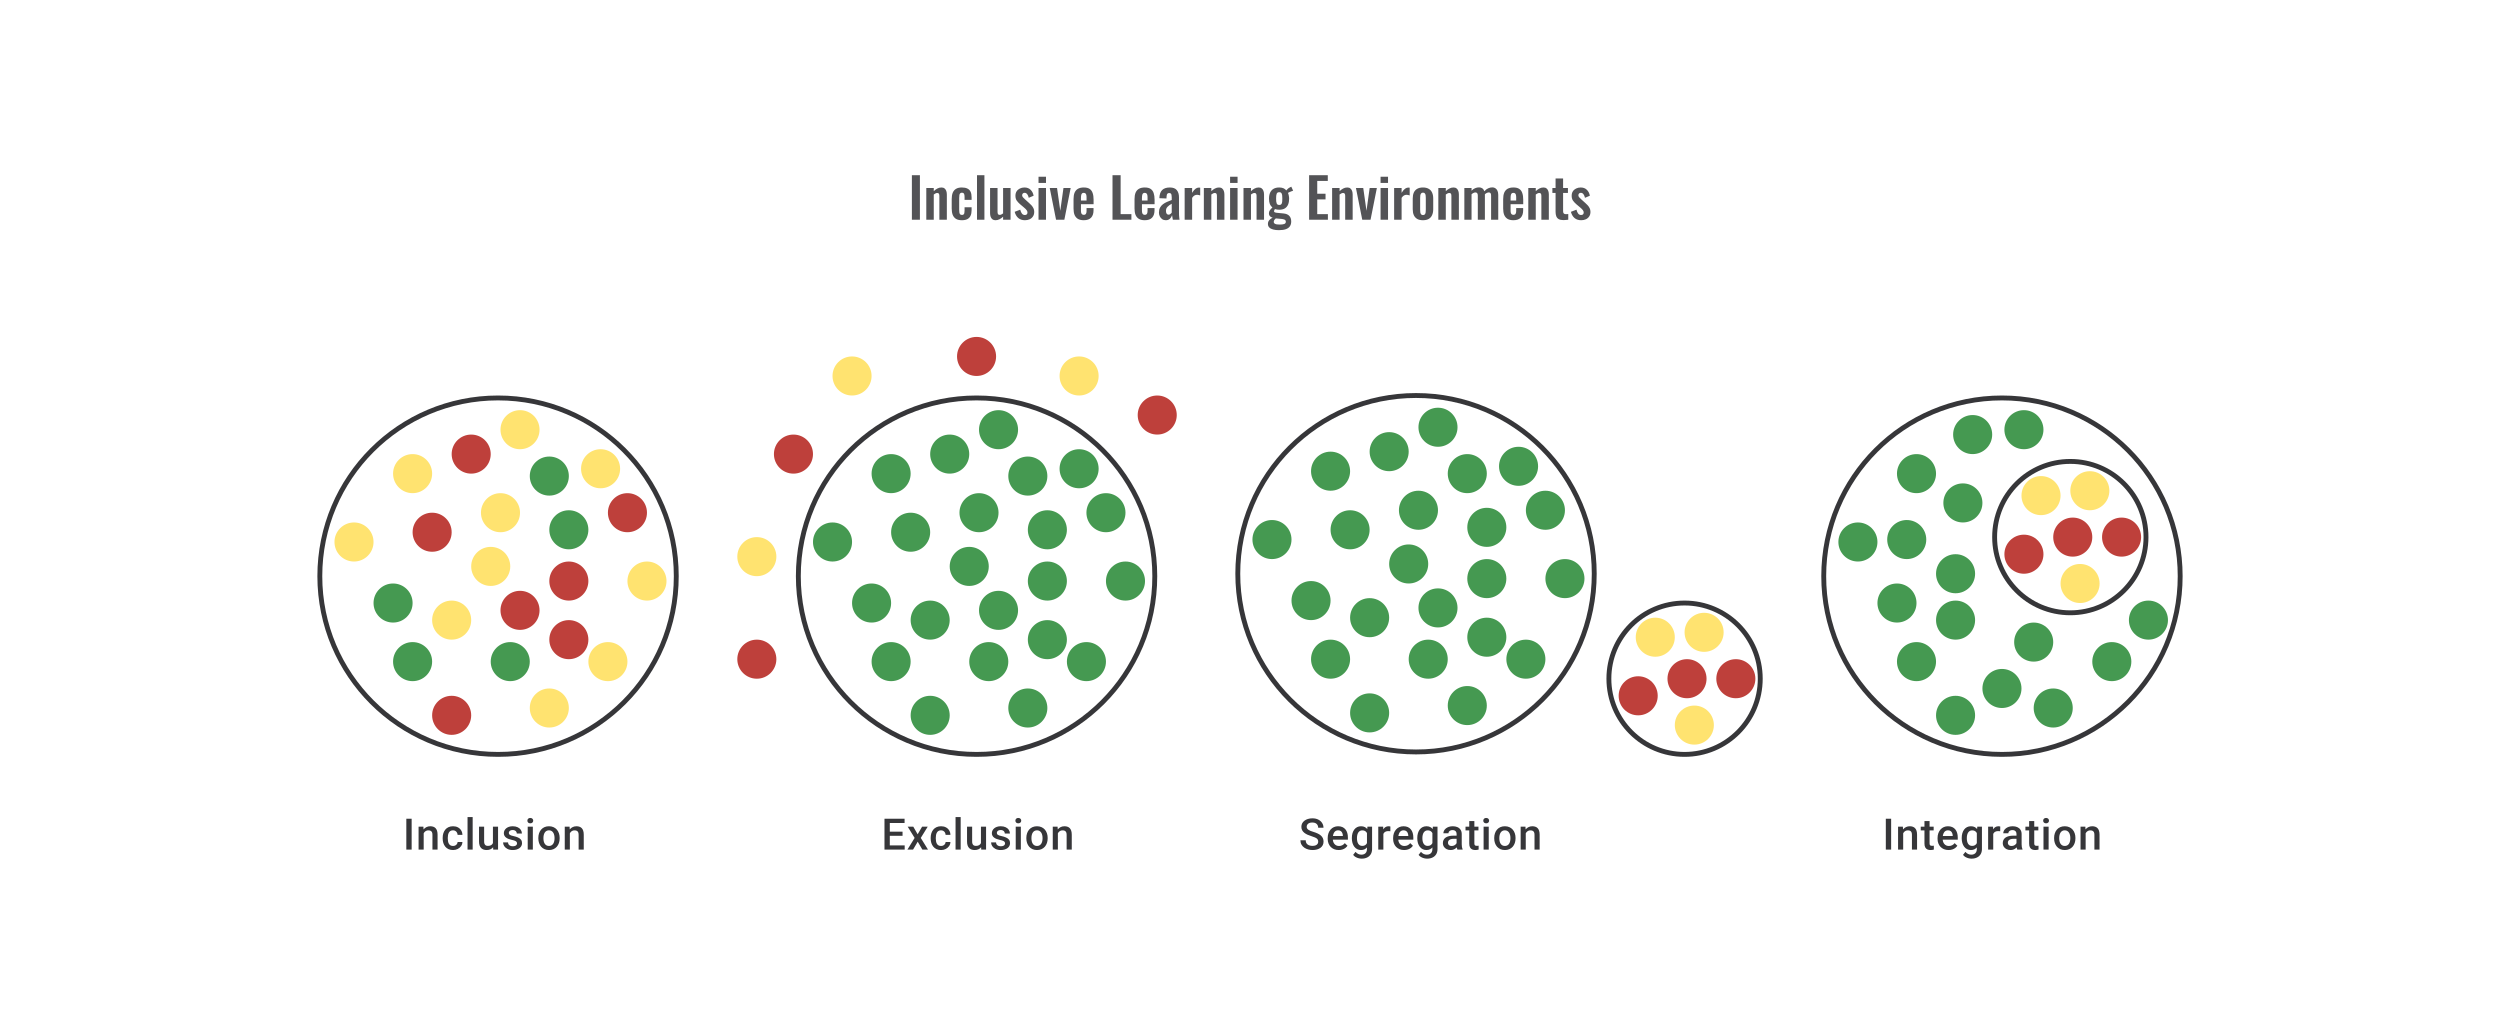 <svg width="1024" height="422" viewBox="0 0 1024 422" fill="none" xmlns="http://www.w3.org/2000/svg">
<path d="M373.508 90V71.775H376.793V90H373.508ZM379.411 90V76.995H382.471V78.3C382.936 77.85 383.424 77.49 383.934 77.22C384.459 76.935 385.021 76.793 385.621 76.793C386.161 76.793 386.589 76.927 386.904 77.198C387.219 77.453 387.451 77.797 387.601 78.233C387.751 78.668 387.826 79.14 387.826 79.65V90H384.766V80.257C384.766 79.868 384.706 79.567 384.586 79.358C384.466 79.147 384.234 79.043 383.889 79.043C383.679 79.043 383.446 79.103 383.191 79.222C382.951 79.343 382.711 79.493 382.471 79.672V90H379.411ZM393.983 90.203C392.978 90.203 392.168 90.015 391.553 89.64C390.953 89.25 390.511 88.703 390.226 87.998C389.956 87.278 389.821 86.43 389.821 85.455V81.54C389.821 80.535 389.956 79.68 390.226 78.975C390.511 78.27 390.961 77.73 391.576 77.355C392.191 76.98 392.993 76.793 393.983 76.793C394.913 76.793 395.671 76.942 396.256 77.243C396.856 77.528 397.291 77.97 397.561 78.57C397.831 79.155 397.966 79.897 397.966 80.797V81.877H395.086V80.73C395.086 80.28 395.048 79.927 394.973 79.672C394.913 79.403 394.801 79.215 394.636 79.11C394.471 78.99 394.253 78.93 393.983 78.93C393.713 78.93 393.496 79.005 393.331 79.155C393.166 79.29 393.046 79.515 392.971 79.83C392.911 80.145 392.881 80.58 392.881 81.135V85.905C392.881 86.745 392.971 87.315 393.151 87.615C393.331 87.9 393.616 88.043 394.006 88.043C394.306 88.043 394.531 87.975 394.681 87.84C394.846 87.705 394.951 87.51 394.996 87.255C395.056 86.985 395.086 86.662 395.086 86.287V84.892H397.966V86.13C397.966 87 397.823 87.743 397.538 88.358C397.268 88.972 396.833 89.438 396.233 89.752C395.648 90.052 394.898 90.203 393.983 90.203ZM400.18 90V71.775H403.218V90H400.18ZM407.739 90.203C407.229 90.203 406.809 90.075 406.479 89.82C406.149 89.55 405.909 89.198 405.759 88.763C405.609 88.312 405.534 87.84 405.534 87.345V76.995H408.594V86.782C408.594 87.172 408.654 87.48 408.774 87.705C408.909 87.915 409.149 88.02 409.494 88.02C409.719 88.02 409.944 87.96 410.169 87.84C410.409 87.72 410.642 87.578 410.867 87.412V76.995H413.927V90H410.867V88.763C410.432 89.183 409.952 89.528 409.427 89.797C408.902 90.067 408.339 90.203 407.739 90.203ZM419.814 90.203C418.719 90.203 417.819 89.91 417.114 89.325C416.409 88.74 415.907 87.885 415.607 86.76L417.879 85.882C418.059 86.588 418.299 87.127 418.599 87.502C418.899 87.877 419.289 88.065 419.769 88.065C420.129 88.065 420.399 87.975 420.579 87.795C420.759 87.615 420.849 87.368 420.849 87.052C420.849 86.692 420.737 86.37 420.512 86.085C420.302 85.785 419.934 85.418 419.409 84.983L417.834 83.655C417.264 83.16 416.799 82.657 416.439 82.147C416.094 81.623 415.922 80.97 415.922 80.19C415.922 79.485 416.079 78.885 416.394 78.39C416.724 77.88 417.167 77.49 417.722 77.22C418.292 76.935 418.922 76.793 419.612 76.793C420.662 76.793 421.502 77.108 422.132 77.737C422.777 78.353 423.189 79.162 423.369 80.168L421.367 81.022C421.292 80.662 421.179 80.332 421.029 80.032C420.894 79.718 420.714 79.463 420.489 79.267C420.264 79.073 420.002 78.975 419.702 78.975C419.387 78.975 419.132 79.073 418.937 79.267C418.757 79.463 418.667 79.71 418.667 80.01C418.667 80.265 418.772 80.528 418.982 80.797C419.207 81.067 419.522 81.375 419.927 81.72L421.524 83.16C421.869 83.46 422.199 83.782 422.514 84.127C422.829 84.472 423.092 84.862 423.302 85.297C423.512 85.718 423.617 86.205 423.617 86.76C423.617 87.51 423.444 88.14 423.099 88.65C422.769 89.16 422.312 89.55 421.727 89.82C421.157 90.075 420.519 90.203 419.814 90.203ZM425.38 90V76.995H428.44V90H425.38ZM425.38 74.925V72.382H428.44V74.925H425.38ZM432.559 90L429.971 76.995H432.964L434.291 86.332L435.596 76.995H438.544L435.956 90H432.559ZM443.906 90.203C442.931 90.203 442.136 90.022 441.521 89.662C440.906 89.287 440.448 88.748 440.148 88.043C439.863 87.323 439.721 86.46 439.721 85.455V81.54C439.721 80.505 439.863 79.635 440.148 78.93C440.448 78.225 440.906 77.692 441.521 77.332C442.151 76.972 442.946 76.793 443.906 76.793C444.941 76.793 445.743 76.987 446.313 77.377C446.898 77.767 447.311 78.338 447.551 79.088C447.806 79.823 447.933 80.722 447.933 81.787V83.632H442.758V86.198C442.758 86.618 442.796 86.963 442.871 87.233C442.961 87.502 443.096 87.698 443.276 87.817C443.456 87.938 443.673 87.998 443.928 87.998C444.198 87.998 444.416 87.938 444.581 87.817C444.746 87.683 444.866 87.495 444.941 87.255C445.016 87 445.053 86.685 445.053 86.31V85.23H447.911V86.108C447.911 87.427 447.581 88.44 446.921 89.145C446.261 89.85 445.256 90.203 443.906 90.203ZM442.758 82.125H445.053V80.888C445.053 80.438 445.016 80.078 444.941 79.808C444.866 79.522 444.746 79.32 444.581 79.2C444.416 79.065 444.183 78.998 443.883 78.998C443.613 78.998 443.396 79.065 443.231 79.2C443.066 79.335 442.946 79.56 442.871 79.875C442.796 80.19 442.758 80.64 442.758 81.225V82.125ZM455.683 90V71.775H459.013V87.705H463.423V90H455.683ZM468.889 90.203C467.914 90.203 467.119 90.022 466.504 89.662C465.889 89.287 465.431 88.748 465.131 88.043C464.846 87.323 464.704 86.46 464.704 85.455V81.54C464.704 80.505 464.846 79.635 465.131 78.93C465.431 78.225 465.889 77.692 466.504 77.332C467.134 76.972 467.929 76.793 468.889 76.793C469.924 76.793 470.726 76.987 471.296 77.377C471.881 77.767 472.294 78.338 472.534 79.088C472.789 79.823 472.916 80.722 472.916 81.787V83.632H467.741V86.198C467.741 86.618 467.779 86.963 467.854 87.233C467.944 87.502 468.079 87.698 468.259 87.817C468.439 87.938 468.656 87.998 468.911 87.998C469.181 87.998 469.399 87.938 469.564 87.817C469.729 87.683 469.849 87.495 469.924 87.255C469.999 87 470.036 86.685 470.036 86.31V85.23H472.894V86.108C472.894 87.427 472.564 88.44 471.904 89.145C471.244 89.85 470.239 90.203 468.889 90.203ZM467.741 82.125H470.036V80.888C470.036 80.438 469.999 80.078 469.924 79.808C469.849 79.522 469.729 79.32 469.564 79.2C469.399 79.065 469.166 78.998 468.866 78.998C468.596 78.998 468.379 79.065 468.214 79.2C468.049 79.335 467.929 79.56 467.854 79.875C467.779 80.19 467.741 80.64 467.741 81.225V82.125ZM477.513 90.203C476.928 90.203 476.425 90.052 476.005 89.752C475.585 89.438 475.263 89.047 475.038 88.582C474.813 88.103 474.7 87.608 474.7 87.097C474.7 86.287 474.85 85.605 475.15 85.05C475.45 84.495 475.848 84.03 476.343 83.655C476.838 83.28 477.4 82.957 478.03 82.688C478.66 82.403 479.298 82.147 479.943 81.922V80.797C479.943 80.422 479.913 80.108 479.853 79.853C479.808 79.597 479.71 79.403 479.56 79.267C479.425 79.132 479.208 79.065 478.908 79.065C478.653 79.065 478.443 79.125 478.278 79.245C478.128 79.365 478.015 79.537 477.94 79.763C477.88 79.972 477.843 80.22 477.828 80.505L477.783 81.293L474.88 81.18C474.925 79.68 475.293 78.578 475.983 77.873C476.688 77.153 477.753 76.793 479.178 76.793C480.483 76.793 481.428 77.153 482.013 77.873C482.613 78.593 482.913 79.567 482.913 80.797V86.805C482.913 87.285 482.92 87.72 482.935 88.11C482.965 88.5 482.995 88.853 483.025 89.168C483.07 89.483 483.108 89.76 483.138 90H480.393C480.348 89.7 480.288 89.362 480.213 88.987C480.153 88.597 480.108 88.312 480.078 88.132C479.928 88.657 479.643 89.138 479.223 89.573C478.803 89.993 478.233 90.203 477.513 90.203ZM478.638 87.93C478.833 87.93 479.013 87.885 479.178 87.795C479.358 87.69 479.515 87.57 479.65 87.435C479.785 87.3 479.883 87.18 479.943 87.075V83.453C479.613 83.647 479.298 83.843 478.998 84.037C478.713 84.233 478.458 84.45 478.233 84.69C478.023 84.915 477.858 85.162 477.738 85.433C477.633 85.703 477.58 86.017 477.58 86.377C477.58 86.858 477.67 87.24 477.85 87.525C478.045 87.795 478.308 87.93 478.638 87.93ZM485.233 90V76.995H488.293V78.998C488.743 78.233 489.193 77.685 489.643 77.355C490.093 77.01 490.588 76.838 491.128 76.838C491.218 76.838 491.293 76.845 491.353 76.86C491.428 76.86 491.511 76.868 491.601 76.882V80.055C491.421 79.98 491.218 79.92 490.993 79.875C490.783 79.815 490.566 79.785 490.341 79.785C489.936 79.785 489.568 79.882 489.238 80.078C488.908 80.272 488.593 80.595 488.293 81.045V90H485.233ZM493.098 90V76.995H496.158V78.3C496.623 77.85 497.11 77.49 497.62 77.22C498.145 76.935 498.708 76.793 499.308 76.793C499.848 76.793 500.275 76.927 500.59 77.198C500.905 77.453 501.138 77.797 501.288 78.233C501.438 78.668 501.513 79.14 501.513 79.65V90H498.453V80.257C498.453 79.868 498.393 79.567 498.273 79.358C498.153 79.147 497.92 79.043 497.575 79.043C497.365 79.043 497.133 79.103 496.878 79.222C496.638 79.343 496.398 79.493 496.158 79.672V90H493.098ZM503.845 90V76.995H506.905V90H503.845ZM503.845 74.925V72.382H506.905V74.925H503.845ZM509.336 90V76.995H512.396V78.3C512.861 77.85 513.348 77.49 513.858 77.22C514.383 76.935 514.946 76.793 515.546 76.793C516.086 76.793 516.513 76.927 516.828 77.198C517.143 77.453 517.376 77.797 517.526 78.233C517.676 78.668 517.751 79.14 517.751 79.65V90H514.691V80.257C514.691 79.868 514.631 79.567 514.511 79.358C514.391 79.147 514.158 79.043 513.813 79.043C513.603 79.043 513.371 79.103 513.116 79.222C512.876 79.343 512.636 79.493 512.396 79.672V90H509.336ZM523.818 94.275C522.933 94.275 522.153 94.185 521.478 94.005C520.803 93.825 520.278 93.547 519.903 93.172C519.528 92.797 519.34 92.31 519.34 91.71C519.34 91.305 519.423 90.938 519.588 90.608C519.768 90.293 520.008 90.015 520.308 89.775C520.608 89.535 520.93 89.332 521.275 89.168C520.78 89.032 520.398 88.815 520.128 88.515C519.873 88.215 519.745 87.855 519.745 87.435C519.745 86.925 519.873 86.49 520.128 86.13C520.383 85.77 520.735 85.388 521.185 84.983C520.72 84.608 520.368 84.142 520.128 83.588C519.903 83.017 519.79 82.275 519.79 81.36C519.79 80.37 519.948 79.537 520.263 78.862C520.593 78.172 521.065 77.655 521.68 77.31C522.31 76.965 523.075 76.793 523.975 76.793C524.665 76.793 525.243 76.897 525.708 77.108C526.173 77.302 526.555 77.603 526.855 78.007C526.975 77.828 527.185 77.603 527.485 77.332C527.785 77.062 528.13 76.838 528.52 76.657L528.925 76.478L529.668 78.12C529.503 78.165 529.278 78.24 528.993 78.345C528.723 78.45 528.453 78.562 528.183 78.683C527.913 78.802 527.703 78.907 527.553 78.998C527.688 79.297 527.8 79.672 527.89 80.123C527.98 80.573 528.025 81 528.025 81.405C528.025 82.32 527.883 83.115 527.598 83.79C527.313 84.465 526.87 84.99 526.27 85.365C525.685 85.725 524.92 85.905 523.975 85.905C523.66 85.905 523.353 85.882 523.053 85.838C522.753 85.778 522.475 85.71 522.22 85.635C522.13 85.77 522.04 85.912 521.95 86.062C521.875 86.213 521.838 86.37 521.838 86.535C521.838 86.7 521.928 86.835 522.108 86.94C522.288 87.045 522.588 87.12 523.008 87.165L525.753 87.435C526.818 87.54 527.605 87.877 528.115 88.448C528.625 89.002 528.88 89.76 528.88 90.72C528.88 91.5 528.7 92.153 528.34 92.677C527.995 93.203 527.448 93.6 526.698 93.87C525.963 94.14 525.003 94.275 523.818 94.275ZM524.155 91.98C524.995 91.98 525.625 91.897 526.045 91.733C526.465 91.567 526.675 91.267 526.675 90.832C526.675 90.593 526.623 90.397 526.518 90.248C526.413 90.097 526.225 89.978 525.955 89.888C525.685 89.782 525.303 89.707 524.808 89.662L522.58 89.46C522.415 89.595 522.265 89.737 522.13 89.888C522.01 90.022 521.913 90.172 521.838 90.338C521.763 90.502 521.725 90.675 521.725 90.855C521.725 91.23 521.905 91.507 522.265 91.688C522.625 91.882 523.255 91.98 524.155 91.98ZM523.975 83.948C524.245 83.948 524.463 83.903 524.628 83.812C524.793 83.707 524.92 83.55 525.01 83.34C525.1 83.115 525.16 82.838 525.19 82.507C525.22 82.177 525.235 81.795 525.235 81.36C525.235 80.925 525.22 80.543 525.19 80.213C525.16 79.882 525.1 79.605 525.01 79.38C524.935 79.155 524.815 78.99 524.65 78.885C524.485 78.78 524.26 78.728 523.975 78.728C523.705 78.728 523.48 78.78 523.3 78.885C523.135 78.99 523.008 79.155 522.918 79.38C522.843 79.59 522.783 79.86 522.738 80.19C522.708 80.52 522.693 80.91 522.693 81.36C522.693 81.78 522.708 82.155 522.738 82.485C522.768 82.8 522.828 83.07 522.918 83.295C523.008 83.505 523.135 83.67 523.3 83.79C523.48 83.895 523.705 83.948 523.975 83.948ZM536.213 90V71.775H543.863V74.115H539.543V79.358H542.941V81.675H539.543V87.705H543.908V90H536.213ZM545.635 90V76.995H548.695V78.3C549.16 77.85 549.647 77.49 550.157 77.22C550.682 76.935 551.245 76.793 551.845 76.793C552.385 76.793 552.812 76.927 553.127 77.198C553.442 77.453 553.675 77.797 553.825 78.233C553.975 78.668 554.05 79.14 554.05 79.65V90H550.99V80.257C550.99 79.868 550.93 79.567 550.81 79.358C550.69 79.147 550.457 79.043 550.112 79.043C549.902 79.043 549.67 79.103 549.415 79.222C549.175 79.343 548.935 79.493 548.695 79.672V90H545.635ZM557.979 90L555.391 76.995H558.384L559.711 86.332L561.016 76.995H563.964L561.376 90H557.979ZM565.478 90V76.995H568.538V90H565.478ZM565.478 74.925V72.382H568.538V74.925H565.478ZM571.037 90V76.995H574.097V78.998C574.547 78.233 574.997 77.685 575.447 77.355C575.897 77.01 576.392 76.838 576.932 76.838C577.022 76.838 577.097 76.845 577.157 76.86C577.232 76.86 577.314 76.868 577.404 76.882V80.055C577.224 79.98 577.022 79.92 576.797 79.875C576.587 79.815 576.369 79.785 576.144 79.785C575.739 79.785 575.372 79.882 575.042 80.078C574.712 80.272 574.397 80.595 574.097 81.045V90H571.037ZM582.839 90.203C581.894 90.203 581.114 90.03 580.499 89.685C579.884 89.325 579.419 88.808 579.104 88.132C578.804 87.457 578.654 86.64 578.654 85.68V81.315C578.654 80.355 578.804 79.537 579.104 78.862C579.419 78.188 579.884 77.677 580.499 77.332C581.114 76.972 581.894 76.793 582.839 76.793C583.784 76.793 584.564 76.972 585.179 77.332C585.809 77.677 586.274 78.188 586.574 78.862C586.889 79.537 587.046 80.355 587.046 81.315V85.68C587.046 86.64 586.889 87.457 586.574 88.132C586.274 88.808 585.809 89.325 585.179 89.685C584.564 90.03 583.784 90.203 582.839 90.203ZM582.861 88.088C583.206 88.088 583.461 87.99 583.626 87.795C583.791 87.6 583.896 87.338 583.941 87.007C583.986 86.662 584.009 86.287 584.009 85.882V81.112C584.009 80.707 583.986 80.34 583.941 80.01C583.896 79.68 583.791 79.418 583.626 79.222C583.461 79.013 583.206 78.907 582.861 78.907C582.516 78.907 582.261 79.013 582.096 79.222C581.931 79.418 581.819 79.68 581.759 80.01C581.714 80.34 581.691 80.707 581.691 81.112V85.882C581.691 86.287 581.714 86.662 581.759 87.007C581.819 87.338 581.931 87.6 582.096 87.795C582.261 87.99 582.516 88.088 582.861 88.088ZM589.14 90V76.995H592.2V78.3C592.665 77.85 593.153 77.49 593.663 77.22C594.188 76.935 594.75 76.793 595.35 76.793C595.89 76.793 596.318 76.927 596.633 77.198C596.948 77.453 597.18 77.797 597.33 78.233C597.48 78.668 597.555 79.14 597.555 79.65V90H594.495V80.257C594.495 79.868 594.435 79.567 594.315 79.358C594.195 79.147 593.963 79.043 593.618 79.043C593.408 79.043 593.175 79.103 592.92 79.222C592.68 79.343 592.44 79.493 592.2 79.672V90H589.14ZM599.797 90V76.995H602.745V78.12C603.195 77.64 603.682 77.295 604.207 77.085C604.732 76.86 605.265 76.748 605.805 76.748C606.315 76.748 606.757 76.875 607.132 77.13C607.522 77.385 607.807 77.79 607.987 78.345C608.482 77.775 609.007 77.37 609.562 77.13C610.117 76.875 610.687 76.748 611.272 76.748C611.737 76.748 612.15 76.868 612.51 77.108C612.87 77.332 613.155 77.677 613.365 78.142C613.575 78.593 613.68 79.162 613.68 79.853V90H610.755V80.123C610.755 79.627 610.672 79.29 610.507 79.11C610.342 78.915 610.11 78.817 609.81 78.817C609.57 78.817 609.3 78.885 609 79.02C608.715 79.155 608.452 79.343 608.212 79.582C608.212 79.627 608.212 79.672 608.212 79.718C608.212 79.748 608.212 79.793 608.212 79.853V90H605.31V80.123C605.31 79.627 605.22 79.29 605.04 79.11C604.875 78.915 604.642 78.817 604.342 78.817C604.102 78.817 603.84 78.885 603.555 79.02C603.27 79.155 603 79.343 602.745 79.582V90H599.797ZM619.885 90.203C618.91 90.203 618.115 90.022 617.5 89.662C616.885 89.287 616.427 88.748 616.127 88.043C615.842 87.323 615.7 86.46 615.7 85.455V81.54C615.7 80.505 615.842 79.635 616.127 78.93C616.427 78.225 616.885 77.692 617.5 77.332C618.13 76.972 618.925 76.793 619.885 76.793C620.92 76.793 621.722 76.987 622.292 77.377C622.877 77.767 623.29 78.338 623.53 79.088C623.785 79.823 623.912 80.722 623.912 81.787V83.632H618.737V86.198C618.737 86.618 618.775 86.963 618.85 87.233C618.94 87.502 619.075 87.698 619.255 87.817C619.435 87.938 619.652 87.998 619.907 87.998C620.177 87.998 620.395 87.938 620.56 87.817C620.725 87.683 620.845 87.495 620.92 87.255C620.995 87 621.032 86.685 621.032 86.31V85.23H623.89V86.108C623.89 87.427 623.56 88.44 622.9 89.145C622.24 89.85 621.235 90.203 619.885 90.203ZM618.737 82.125H621.032V80.888C621.032 80.438 620.995 80.078 620.92 79.808C620.845 79.522 620.725 79.32 620.56 79.2C620.395 79.065 620.162 78.998 619.862 78.998C619.592 78.998 619.375 79.065 619.21 79.2C619.045 79.335 618.925 79.56 618.85 79.875C618.775 80.19 618.737 80.64 618.737 81.225V82.125ZM625.989 90V76.995H629.049V78.3C629.514 77.85 630.001 77.49 630.511 77.22C631.036 76.935 631.599 76.793 632.199 76.793C632.739 76.793 633.166 76.927 633.481 77.198C633.796 77.453 634.029 77.797 634.179 78.233C634.329 78.668 634.404 79.14 634.404 79.65V90H631.344V80.257C631.344 79.868 631.284 79.567 631.164 79.358C631.044 79.147 630.811 79.043 630.466 79.043C630.256 79.043 630.024 79.103 629.769 79.222C629.529 79.343 629.289 79.493 629.049 79.672V90H625.989ZM640.403 90.157C639.578 90.157 638.925 90.022 638.445 89.752C637.98 89.483 637.65 89.093 637.455 88.582C637.26 88.073 637.163 87.465 637.163 86.76V79.02H635.858V76.995H637.163V73.103H640.245V76.995H642.225V79.02H640.245V86.49C640.245 86.94 640.343 87.263 640.538 87.457C640.733 87.638 641.025 87.728 641.415 87.728C641.58 87.728 641.738 87.72 641.888 87.705C642.053 87.69 642.21 87.675 642.36 87.66V90C642.105 90.03 641.805 90.06 641.46 90.09C641.13 90.135 640.778 90.157 640.403 90.157ZM647.649 90.203C646.554 90.203 645.654 89.91 644.949 89.325C644.244 88.74 643.741 87.885 643.441 86.76L645.714 85.882C645.894 86.588 646.134 87.127 646.434 87.502C646.734 87.877 647.124 88.065 647.604 88.065C647.964 88.065 648.234 87.975 648.414 87.795C648.594 87.615 648.684 87.368 648.684 87.052C648.684 86.692 648.571 86.37 648.346 86.085C648.136 85.785 647.769 85.418 647.244 84.983L645.669 83.655C645.099 83.16 644.634 82.657 644.274 82.147C643.929 81.623 643.756 80.97 643.756 80.19C643.756 79.485 643.914 78.885 644.229 78.39C644.559 77.88 645.001 77.49 645.556 77.22C646.126 76.935 646.756 76.793 647.446 76.793C648.496 76.793 649.336 77.108 649.966 77.737C650.611 78.353 651.024 79.162 651.204 80.168L649.201 81.022C649.126 80.662 649.014 80.332 648.864 80.032C648.729 79.718 648.549 79.463 648.324 79.267C648.099 79.073 647.836 78.975 647.536 78.975C647.221 78.975 646.966 79.073 646.771 79.267C646.591 79.463 646.501 79.71 646.501 80.01C646.501 80.265 646.606 80.528 646.816 80.797C647.041 81.067 647.356 81.375 647.761 81.72L649.359 83.16C649.704 83.46 650.034 83.782 650.349 84.127C650.664 84.472 650.926 84.862 651.136 85.297C651.346 85.718 651.451 86.205 651.451 86.76C651.451 87.51 651.279 88.14 650.934 88.65C650.604 89.16 650.146 89.55 649.561 89.82C648.991 90.075 648.354 90.203 647.649 90.203Z" fill="#1E1E21" fill-opacity="0.76"/>
<circle cx="204" cy="236" r="73" stroke="#1E1E21" stroke-opacity="0.89" stroke-width="2"/>
<circle cx="257" cy="210" r="8" fill="#BE403B"/>
<circle cx="177" cy="218" r="8" fill="#BE403B"/>
<circle cx="233" cy="238" r="8" fill="#BE403B"/>
<circle cx="213" cy="250" r="8" fill="#BE403B"/>
<circle cx="233" cy="262" r="8" fill="#BE403B"/>
<circle cx="185" cy="293" r="8" fill="#BE403B"/>
<circle cx="193" cy="186" r="8" fill="#BE403B"/>
<circle cx="233" cy="217" r="8" fill="#459951"/>
<circle cx="169" cy="271" r="8" fill="#459951"/>
<circle cx="225" cy="195" r="8" fill="#459951"/>
<circle cx="209" cy="271" r="8" fill="#459951"/>
<circle cx="161" cy="247" r="8" fill="#459951"/>
<circle cx="201" cy="232" r="8" fill="#FFE370"/>
<circle cx="205" cy="210" r="8" fill="#FFE370"/>
<circle cx="169" cy="194" r="8" fill="#FFE370"/>
<circle cx="265" cy="238" r="8" fill="#FFE370"/>
<circle cx="246" cy="192" r="8" fill="#FFE370"/>
<circle cx="213" cy="176" r="8" fill="#FFE370"/>
<circle cx="185" cy="254" r="8" fill="#FFE370"/>
<circle cx="225" cy="290" r="8" fill="#FFE370"/>
<circle cx="145" cy="222" r="8" fill="#FFE370"/>
<circle cx="249" cy="271" r="8" fill="#FFE370"/>
<path d="M168.612 335.36V348H166.432V335.36H168.612ZM173.542 340.612V348H171.45V338.606H173.421L173.542 340.612ZM173.169 342.956L172.492 342.947C172.498 342.282 172.59 341.671 172.77 341.115C172.955 340.56 173.21 340.082 173.534 339.683C173.864 339.284 174.257 338.977 174.714 338.763C175.172 338.543 175.681 338.433 176.242 338.433C176.694 338.433 177.102 338.496 177.466 338.624C177.837 338.745 178.152 338.945 178.413 339.223C178.679 339.501 178.882 339.862 179.021 340.308C179.159 340.748 179.229 341.289 179.229 341.932V348H177.128V341.923C177.128 341.471 177.061 341.115 176.928 340.855C176.801 340.589 176.613 340.401 176.364 340.291C176.121 340.175 175.817 340.117 175.452 340.117C175.094 340.117 174.772 340.192 174.489 340.343C174.205 340.493 173.965 340.699 173.768 340.959C173.577 341.22 173.43 341.521 173.325 341.862C173.221 342.204 173.169 342.568 173.169 342.956ZM185.557 346.507C185.899 346.507 186.206 346.44 186.478 346.307C186.755 346.168 186.978 345.977 187.146 345.734C187.32 345.491 187.415 345.21 187.433 344.892H189.403C189.392 345.5 189.212 346.052 188.865 346.55C188.518 347.048 188.058 347.444 187.485 347.74C186.912 348.029 186.278 348.174 185.583 348.174C184.866 348.174 184.241 348.052 183.708 347.809C183.176 347.56 182.733 347.219 182.38 346.785C182.027 346.35 181.761 345.85 181.581 345.283C181.408 344.715 181.321 344.108 181.321 343.46V343.156C181.321 342.507 181.408 341.9 181.581 341.332C181.761 340.76 182.027 340.256 182.38 339.822C182.733 339.388 183.176 339.049 183.708 338.806C184.241 338.557 184.863 338.433 185.575 338.433C186.327 338.433 186.987 338.583 187.554 338.884C188.121 339.179 188.567 339.593 188.891 340.126C189.221 340.652 189.392 341.266 189.403 341.966H187.433C187.415 341.619 187.328 341.306 187.172 341.029C187.022 340.745 186.808 340.519 186.53 340.351C186.258 340.184 185.931 340.1 185.549 340.1C185.126 340.1 184.776 340.187 184.498 340.36C184.22 340.528 184.003 340.76 183.847 341.055C183.691 341.344 183.578 341.671 183.509 342.036C183.445 342.395 183.413 342.768 183.413 343.156V343.46C183.413 343.847 183.445 344.223 183.509 344.588C183.572 344.953 183.682 345.28 183.838 345.569C184.001 345.853 184.22 346.081 184.498 346.255C184.776 346.423 185.129 346.507 185.557 346.507ZM193.605 334.665V348H191.504V334.665H193.605ZM201.904 345.786V338.606H204.005V348H202.026L201.904 345.786ZM202.199 343.833L202.903 343.815C202.903 344.446 202.833 345.028 202.694 345.56C202.555 346.087 202.341 346.547 202.052 346.941C201.762 347.329 201.392 347.632 200.941 347.852C200.489 348.067 199.948 348.174 199.317 348.174C198.86 348.174 198.44 348.107 198.058 347.974C197.676 347.841 197.346 347.635 197.069 347.358C196.797 347.08 196.585 346.718 196.435 346.272C196.284 345.827 196.209 345.294 196.209 344.675V338.606H198.301V344.692C198.301 345.034 198.342 345.32 198.423 345.552C198.504 345.777 198.614 345.96 198.753 346.099C198.892 346.238 199.054 346.336 199.239 346.394C199.424 346.452 199.621 346.481 199.829 346.481C200.425 346.481 200.894 346.365 201.236 346.133C201.583 345.896 201.829 345.578 201.974 345.178C202.124 344.779 202.199 344.331 202.199 343.833ZM211.775 345.456C211.775 345.248 211.723 345.06 211.619 344.892C211.514 344.718 211.315 344.562 211.02 344.423C210.73 344.284 210.302 344.157 209.735 344.041C209.237 343.931 208.78 343.801 208.363 343.65C207.952 343.494 207.599 343.306 207.304 343.086C207.009 342.866 206.78 342.606 206.618 342.305C206.456 342.004 206.375 341.657 206.375 341.263C206.375 340.881 206.459 340.519 206.627 340.178C206.795 339.836 207.035 339.535 207.347 339.275C207.66 339.015 208.039 338.809 208.485 338.659C208.936 338.508 209.44 338.433 209.995 338.433C210.782 338.433 211.457 338.566 212.018 338.832C212.585 339.093 213.019 339.449 213.32 339.9C213.621 340.346 213.772 340.849 213.772 341.411H211.679C211.679 341.162 211.616 340.93 211.488 340.716C211.367 340.496 211.182 340.32 210.933 340.187C210.684 340.048 210.371 339.978 209.995 339.978C209.636 339.978 209.338 340.036 209.101 340.152C208.869 340.262 208.696 340.406 208.58 340.586C208.47 340.765 208.415 340.962 208.415 341.176C208.415 341.332 208.444 341.474 208.502 341.602C208.566 341.723 208.67 341.836 208.815 341.94C208.959 342.039 209.156 342.131 209.405 342.218C209.66 342.305 209.978 342.389 210.36 342.47C211.078 342.62 211.694 342.814 212.209 343.051C212.73 343.283 213.129 343.584 213.407 343.954C213.685 344.319 213.824 344.782 213.824 345.343C213.824 345.76 213.734 346.142 213.555 346.489C213.381 346.831 213.126 347.129 212.791 347.384C212.455 347.632 212.053 347.826 211.584 347.965C211.121 348.104 210.6 348.174 210.021 348.174C209.17 348.174 208.45 348.023 207.86 347.722C207.269 347.415 206.821 347.025 206.514 346.55C206.213 346.07 206.062 345.572 206.062 345.057H208.085C208.108 345.445 208.215 345.754 208.406 345.986C208.603 346.212 208.846 346.377 209.136 346.481C209.431 346.579 209.735 346.628 210.047 346.628C210.424 346.628 210.739 346.579 210.994 346.481C211.248 346.377 211.442 346.238 211.575 346.064C211.708 345.885 211.775 345.682 211.775 345.456ZM218.251 338.606V348H216.15V338.606H218.251ZM216.011 336.141C216.011 335.823 216.115 335.559 216.324 335.351C216.538 335.137 216.833 335.03 217.209 335.03C217.58 335.03 217.872 335.137 218.086 335.351C218.3 335.559 218.407 335.823 218.407 336.141C218.407 336.453 218.3 336.714 218.086 336.922C217.872 337.131 217.58 337.235 217.209 337.235C216.833 337.235 216.538 337.131 216.324 336.922C216.115 336.714 216.011 336.453 216.011 336.141ZM220.499 343.407V343.208C220.499 342.531 220.598 341.903 220.794 341.324C220.991 340.739 221.275 340.233 221.645 339.805C222.021 339.37 222.479 339.035 223.017 338.797C223.561 338.554 224.175 338.433 224.857 338.433C225.546 338.433 226.16 338.554 226.698 338.797C227.242 339.035 227.702 339.37 228.078 339.805C228.455 340.233 228.741 340.739 228.938 341.324C229.135 341.903 229.233 342.531 229.233 343.208V343.407C229.233 344.085 229.135 344.713 228.938 345.291C228.741 345.87 228.455 346.377 228.078 346.811C227.702 347.239 227.245 347.575 226.707 347.818C226.168 348.055 225.558 348.174 224.875 348.174C224.186 348.174 223.57 348.055 223.026 347.818C222.487 347.575 222.03 347.239 221.654 346.811C221.278 346.377 220.991 345.87 220.794 345.291C220.598 344.713 220.499 344.085 220.499 343.407ZM222.592 343.208V343.407C222.592 343.83 222.635 344.229 222.722 344.605C222.809 344.982 222.945 345.312 223.13 345.595C223.315 345.879 223.552 346.102 223.842 346.264C224.131 346.426 224.475 346.507 224.875 346.507C225.263 346.507 225.598 346.426 225.882 346.264C226.171 346.102 226.409 345.879 226.594 345.595C226.779 345.312 226.915 344.982 227.002 344.605C227.094 344.229 227.141 343.83 227.141 343.407V343.208C227.141 342.791 227.094 342.397 227.002 342.027C226.915 341.651 226.776 341.318 226.585 341.029C226.4 340.739 226.163 340.514 225.873 340.351C225.59 340.184 225.251 340.1 224.857 340.1C224.464 340.1 224.122 340.184 223.833 340.351C223.549 340.514 223.315 340.739 223.13 341.029C222.945 341.318 222.809 341.651 222.722 342.027C222.635 342.397 222.592 342.791 222.592 343.208ZM233.417 340.612V348H231.325V338.606H233.296L233.417 340.612ZM233.044 342.956L232.367 342.947C232.373 342.282 232.465 341.671 232.645 341.115C232.83 340.56 233.084 340.082 233.409 339.683C233.738 339.284 234.132 338.977 234.589 338.763C235.046 338.543 235.556 338.433 236.117 338.433C236.569 338.433 236.977 338.496 237.341 338.624C237.712 338.745 238.027 338.945 238.288 339.223C238.554 339.501 238.756 339.862 238.895 340.308C239.034 340.748 239.104 341.289 239.104 341.932V348H237.003V341.923C237.003 341.471 236.936 341.115 236.803 340.855C236.676 340.589 236.488 340.401 236.239 340.291C235.996 340.175 235.692 340.117 235.327 340.117C234.968 340.117 234.647 340.192 234.364 340.343C234.08 340.493 233.84 340.699 233.643 340.959C233.452 341.22 233.304 341.521 233.2 341.862C233.096 342.204 233.044 342.568 233.044 342.956Z" fill="#1E1E21" fill-opacity="0.89"/>
<circle cx="400" cy="236" r="73" stroke="#1E1E21" stroke-opacity="0.89" stroke-width="2"/>
<circle cx="453" cy="210" r="8" fill="#459951"/>
<circle cx="373" cy="218" r="8" fill="#459951"/>
<circle cx="429" cy="238" r="8" fill="#459951"/>
<circle cx="409" cy="250" r="8" fill="#459951"/>
<circle cx="429" cy="262" r="8" fill="#459951"/>
<circle cx="381" cy="293" r="8" fill="#459951"/>
<circle cx="389" cy="186" r="8" fill="#459951"/>
<circle cx="429" cy="217" r="8" fill="#459951"/>
<circle cx="365" cy="271" r="8" fill="#459951"/>
<circle cx="421" cy="195" r="8" fill="#459951"/>
<circle cx="405" cy="271" r="8" fill="#459951"/>
<circle cx="357" cy="247" r="8" fill="#459951"/>
<circle cx="397" cy="232" r="8" fill="#459951"/>
<circle cx="401" cy="210" r="8" fill="#459951"/>
<circle cx="365" cy="194" r="8" fill="#459951"/>
<circle cx="461" cy="238" r="8" fill="#459951"/>
<circle cx="442" cy="192" r="8" fill="#459951"/>
<circle cx="409" cy="176" r="8" fill="#459951"/>
<circle cx="381" cy="254" r="8" fill="#459951"/>
<circle cx="421" cy="290" r="8" fill="#459951"/>
<circle cx="341" cy="222" r="8" fill="#459951"/>
<circle cx="445" cy="271" r="8" fill="#459951"/>
<circle cx="310" cy="270" r="8" fill="#BE403B"/>
<circle cx="325" cy="186" r="8" fill="#BE403B"/>
<circle cx="400" cy="146" r="8" fill="#BE403B"/>
<circle cx="474" cy="170" r="8" fill="#BE403B"/>
<circle cx="310" cy="228" r="8" fill="#FFE370"/>
<circle cx="349" cy="154" r="8" fill="#FFE370"/>
<circle cx="442" cy="154" r="8" fill="#FFE370"/>
<path d="M370.558 346.272V348H363.848V346.272H370.558ZM364.464 335.36V348H362.285V335.36H364.464ZM369.682 340.638V342.34H363.848V340.638H369.682ZM370.515 335.36V337.096H363.848V335.36H370.515ZM374.083 338.606L375.871 341.723L377.694 338.606H379.995L377.148 343.216L380.108 348H377.807L375.897 344.753L373.987 348H371.678L374.63 343.216L371.791 338.606H374.083ZM385.447 346.507C385.788 346.507 386.095 346.44 386.367 346.307C386.645 346.168 386.868 345.977 387.036 345.734C387.209 345.491 387.305 345.21 387.322 344.892H389.293C389.281 345.5 389.102 346.052 388.755 346.55C388.407 347.048 387.947 347.444 387.374 347.74C386.801 348.029 386.167 348.174 385.473 348.174C384.755 348.174 384.13 348.052 383.598 347.809C383.065 347.56 382.622 347.219 382.269 346.785C381.916 346.35 381.65 345.85 381.471 345.283C381.297 344.715 381.21 344.108 381.21 343.46V343.156C381.21 342.507 381.297 341.9 381.471 341.332C381.65 340.76 381.916 340.256 382.269 339.822C382.622 339.388 383.065 339.049 383.598 338.806C384.13 338.557 384.752 338.433 385.464 338.433C386.217 338.433 386.876 338.583 387.444 338.884C388.011 339.179 388.456 339.593 388.781 340.126C389.11 340.652 389.281 341.266 389.293 341.966H387.322C387.305 341.619 387.218 341.306 387.062 341.029C386.911 340.745 386.697 340.519 386.419 340.351C386.147 340.184 385.82 340.1 385.438 340.1C385.016 340.1 384.665 340.187 384.388 340.36C384.11 340.528 383.893 340.76 383.737 341.055C383.58 341.344 383.467 341.671 383.398 342.036C383.334 342.395 383.302 342.768 383.302 343.156V343.46C383.302 343.847 383.334 344.223 383.398 344.588C383.462 344.953 383.572 345.28 383.728 345.569C383.89 345.853 384.11 346.081 384.388 346.255C384.665 346.423 385.019 346.507 385.447 346.507ZM393.494 334.665V348H391.393V334.665H393.494ZM401.794 345.786V338.606H403.895V348H401.915L401.794 345.786ZM402.089 343.833L402.792 343.815C402.792 344.446 402.723 345.028 402.584 345.56C402.445 346.087 402.231 346.547 401.941 346.941C401.652 347.329 401.281 347.632 400.83 347.852C400.379 348.067 399.837 348.174 399.207 348.174C398.749 348.174 398.33 348.107 397.948 347.974C397.566 347.841 397.236 347.635 396.958 347.358C396.686 347.08 396.475 346.718 396.324 346.272C396.174 345.827 396.098 345.294 396.098 344.675V338.606H398.191V344.692C398.191 345.034 398.231 345.32 398.312 345.552C398.393 345.777 398.503 345.96 398.642 346.099C398.781 346.238 398.943 346.336 399.128 346.394C399.314 346.452 399.51 346.481 399.719 346.481C400.315 346.481 400.784 346.365 401.125 346.133C401.472 345.896 401.718 345.578 401.863 345.178C402.014 344.779 402.089 344.331 402.089 343.833ZM411.664 345.456C411.664 345.248 411.612 345.06 411.508 344.892C411.404 344.718 411.204 344.562 410.909 344.423C410.62 344.284 410.191 344.157 409.624 344.041C409.126 343.931 408.669 343.801 408.252 343.65C407.842 343.494 407.488 343.306 407.193 343.086C406.898 342.866 406.669 342.606 406.507 342.305C406.345 342.004 406.264 341.657 406.264 341.263C406.264 340.881 406.348 340.519 406.516 340.178C406.684 339.836 406.924 339.535 407.237 339.275C407.549 339.015 407.928 338.809 408.374 338.659C408.825 338.508 409.329 338.433 409.885 338.433C410.672 338.433 411.346 338.566 411.907 338.832C412.475 339.093 412.909 339.449 413.21 339.9C413.511 340.346 413.661 340.849 413.661 341.411H411.569C411.569 341.162 411.505 340.93 411.378 340.716C411.256 340.496 411.071 340.32 410.822 340.187C410.573 340.048 410.261 339.978 409.885 339.978C409.526 339.978 409.228 340.036 408.99 340.152C408.759 340.262 408.585 340.406 408.469 340.586C408.36 340.765 408.305 340.962 408.305 341.176C408.305 341.332 408.333 341.474 408.391 341.602C408.455 341.723 408.559 341.836 408.704 341.94C408.849 342.039 409.045 342.131 409.294 342.218C409.549 342.305 409.867 342.389 410.249 342.47C410.967 342.62 411.583 342.814 412.098 343.051C412.619 343.283 413.019 343.584 413.296 343.954C413.574 344.319 413.713 344.782 413.713 345.343C413.713 345.76 413.623 346.142 413.444 346.489C413.27 346.831 413.016 347.129 412.68 347.384C412.344 347.632 411.942 347.826 411.473 347.965C411.01 348.104 410.489 348.174 409.911 348.174C409.06 348.174 408.339 348.023 407.749 347.722C407.159 347.415 406.71 347.025 406.403 346.55C406.102 346.07 405.952 345.572 405.952 345.057H407.975C407.998 345.445 408.105 345.754 408.296 345.986C408.493 346.212 408.736 346.377 409.025 346.481C409.32 346.579 409.624 346.628 409.937 346.628C410.313 346.628 410.628 346.579 410.883 346.481C411.138 346.377 411.332 346.238 411.465 346.064C411.598 345.885 411.664 345.682 411.664 345.456ZM418.14 338.606V348H416.04V338.606H418.14ZM415.901 336.141C415.901 335.823 416.005 335.559 416.213 335.351C416.427 335.137 416.722 335.03 417.099 335.03C417.469 335.03 417.761 335.137 417.976 335.351C418.19 335.559 418.297 335.823 418.297 336.141C418.297 336.453 418.19 336.714 417.976 336.922C417.761 337.131 417.469 337.235 417.099 337.235C416.722 337.235 416.427 337.131 416.213 336.922C416.005 336.714 415.901 336.453 415.901 336.141ZM420.389 343.407V343.208C420.389 342.531 420.487 341.903 420.684 341.324C420.881 340.739 421.164 340.233 421.535 339.805C421.911 339.37 422.368 339.035 422.906 338.797C423.45 338.554 424.064 338.433 424.747 338.433C425.436 338.433 426.049 338.554 426.587 338.797C427.131 339.035 427.592 339.37 427.968 339.805C428.344 340.233 428.63 340.739 428.827 341.324C429.024 341.903 429.122 342.531 429.122 343.208V343.407C429.122 344.085 429.024 344.713 428.827 345.291C428.63 345.87 428.344 346.377 427.968 346.811C427.592 347.239 427.134 347.575 426.596 347.818C426.058 348.055 425.447 348.174 424.764 348.174C424.075 348.174 423.459 348.055 422.915 347.818C422.377 347.575 421.92 347.239 421.543 346.811C421.167 346.377 420.881 345.87 420.684 345.291C420.487 344.713 420.389 344.085 420.389 343.407ZM422.481 343.208V343.407C422.481 343.83 422.524 344.229 422.611 344.605C422.698 344.982 422.834 345.312 423.019 345.595C423.204 345.879 423.442 346.102 423.731 346.264C424.02 346.426 424.365 346.507 424.764 346.507C425.152 346.507 425.488 346.426 425.771 346.264C426.061 346.102 426.298 345.879 426.483 345.595C426.668 345.312 426.804 344.982 426.891 344.605C426.984 344.229 427.03 343.83 427.03 343.407V343.208C427.03 342.791 426.984 342.397 426.891 342.027C426.804 341.651 426.666 341.318 426.475 341.029C426.289 340.739 426.052 340.514 425.763 340.351C425.479 340.184 425.14 340.1 424.747 340.1C424.353 340.1 424.012 340.184 423.722 340.351C423.439 340.514 423.204 340.739 423.019 341.029C422.834 341.318 422.698 341.651 422.611 342.027C422.524 342.397 422.481 342.791 422.481 343.208ZM433.307 340.612V348H431.214V338.606H433.185L433.307 340.612ZM432.933 342.956L432.256 342.947C432.262 342.282 432.355 341.671 432.534 341.115C432.719 340.56 432.974 340.082 433.298 339.683C433.628 339.284 434.021 338.977 434.479 338.763C434.936 338.543 435.445 338.433 436.007 338.433C436.458 338.433 436.866 338.496 437.231 338.624C437.601 338.745 437.917 338.945 438.177 339.223C438.443 339.501 438.646 339.862 438.785 340.308C438.924 340.748 438.993 341.289 438.993 341.932V348H436.892V341.923C436.892 341.471 436.826 341.115 436.692 340.855C436.565 340.589 436.377 340.401 436.128 340.291C435.885 340.175 435.581 340.117 435.217 340.117C434.858 340.117 434.537 340.192 434.253 340.343C433.969 340.493 433.729 340.699 433.532 340.959C433.341 341.22 433.194 341.521 433.09 341.862C432.985 342.204 432.933 342.568 432.933 342.956Z" fill="#1E1E21" fill-opacity="0.89"/>
<circle cx="580" cy="235" r="73" stroke="#1E1E21" stroke-opacity="0.89" stroke-width="2"/>
<circle cx="633" cy="209" r="8" fill="#459951"/>
<circle cx="553" cy="217" r="8" fill="#459951"/>
<circle cx="609" cy="237" r="8" fill="#459951"/>
<circle cx="589" cy="249" r="8" fill="#459951"/>
<circle cx="609" cy="261" r="8" fill="#459951"/>
<circle cx="561" cy="292" r="8" fill="#459951"/>
<circle cx="569" cy="185" r="8" fill="#459951"/>
<circle cx="609" cy="216" r="8" fill="#459951"/>
<circle cx="545" cy="270" r="8" fill="#459951"/>
<circle cx="601" cy="194" r="8" fill="#459951"/>
<circle cx="585" cy="270" r="8" fill="#459951"/>
<circle cx="537" cy="246" r="8" fill="#459951"/>
<circle cx="577" cy="231" r="8" fill="#459951"/>
<circle cx="581" cy="209" r="8" fill="#459951"/>
<circle cx="545" cy="193" r="8" fill="#459951"/>
<circle cx="641" cy="237" r="8" fill="#459951"/>
<circle cx="622" cy="191" r="8" fill="#459951"/>
<circle cx="589" cy="175" r="8" fill="#459951"/>
<circle cx="561" cy="253" r="8" fill="#459951"/>
<circle cx="601" cy="289" r="8" fill="#459951"/>
<circle cx="521" cy="221" r="8" fill="#459951"/>
<circle cx="625" cy="270" r="8" fill="#459951"/>
<circle cx="690" cy="278" r="31" stroke="#1E1E21" stroke-opacity="0.89" stroke-width="2"/>
<circle cx="711" cy="278" r="8" fill="#BE403B"/>
<circle cx="691" cy="278" r="8" fill="#BE403B"/>
<circle cx="694" cy="297" r="8" fill="#FFE370"/>
<circle cx="698" cy="259" r="8" fill="#FFE370"/>
<circle cx="678" cy="261" r="8" fill="#FFE370"/>
<circle cx="671" cy="285" r="8" fill="#BE403B"/>
<path d="M539.935 344.744C539.935 344.484 539.895 344.252 539.813 344.05C539.738 343.847 539.602 343.662 539.405 343.494C539.209 343.326 538.931 343.164 538.572 343.008C538.219 342.846 537.768 342.681 537.218 342.513C536.616 342.328 536.06 342.123 535.551 341.897C535.047 341.665 534.607 341.399 534.231 341.098C533.855 340.791 533.563 340.441 533.354 340.048C533.146 339.648 533.042 339.188 533.042 338.667C533.042 338.152 533.149 337.683 533.363 337.261C533.583 336.838 533.893 336.474 534.292 336.167C534.697 335.854 535.175 335.614 535.724 335.446C536.274 335.273 536.882 335.186 537.548 335.186C538.485 335.186 539.293 335.36 539.97 335.707C540.653 336.054 541.176 336.52 541.541 337.105C541.912 337.689 542.097 338.334 542.097 339.041H539.935C539.935 338.624 539.845 338.256 539.666 337.938C539.492 337.614 539.226 337.359 538.867 337.174C538.514 336.989 538.066 336.896 537.522 336.896C537.006 336.896 536.578 336.974 536.237 337.131C535.895 337.287 535.641 337.498 535.473 337.764C535.305 338.031 535.221 338.332 535.221 338.667C535.221 338.905 535.276 339.122 535.386 339.318C535.496 339.509 535.664 339.689 535.889 339.857C536.115 340.019 536.399 340.172 536.74 340.317C537.082 340.461 537.484 340.6 537.947 340.733C538.647 340.942 539.258 341.173 539.779 341.428C540.3 341.677 540.734 341.96 541.081 342.279C541.428 342.597 541.689 342.959 541.862 343.364C542.036 343.763 542.123 344.218 542.123 344.727C542.123 345.259 542.016 345.74 541.802 346.168C541.587 346.591 541.281 346.952 540.881 347.253C540.488 347.549 540.013 347.777 539.458 347.939C538.908 348.095 538.294 348.174 537.617 348.174C537.009 348.174 536.41 348.093 535.82 347.931C535.235 347.768 534.703 347.523 534.223 347.193C533.742 346.857 533.36 346.44 533.077 345.942C532.793 345.439 532.651 344.851 532.651 344.18H534.83C534.83 344.591 534.9 344.941 535.039 345.231C535.183 345.52 535.383 345.757 535.638 345.942C535.892 346.122 536.187 346.255 536.523 346.342C536.865 346.429 537.229 346.472 537.617 346.472C538.126 346.472 538.552 346.4 538.893 346.255C539.24 346.11 539.501 345.908 539.675 345.647C539.848 345.387 539.935 345.086 539.935 344.744ZM548.339 348.174C547.644 348.174 547.016 348.061 546.455 347.835C545.899 347.604 545.424 347.282 545.031 346.871C544.643 346.46 544.345 345.977 544.137 345.422C543.928 344.866 543.824 344.267 543.824 343.624V343.277C543.824 342.542 543.931 341.877 544.145 341.28C544.359 340.684 544.657 340.175 545.039 339.752C545.421 339.324 545.873 338.997 546.394 338.771C546.915 338.546 547.479 338.433 548.087 338.433C548.758 338.433 549.346 338.546 549.849 338.771C550.353 338.997 550.769 339.315 551.099 339.726C551.435 340.132 551.684 340.615 551.846 341.176C552.014 341.738 552.098 342.357 552.098 343.034V343.928H544.84V342.426H550.031V342.261C550.02 341.885 549.945 341.532 549.806 341.202C549.673 340.872 549.467 340.606 549.189 340.404C548.911 340.201 548.541 340.1 548.078 340.1C547.731 340.1 547.421 340.175 547.149 340.325C546.883 340.47 546.66 340.681 546.481 340.959C546.301 341.237 546.162 341.573 546.064 341.966C545.971 342.354 545.925 342.791 545.925 343.277V343.624C545.925 344.035 545.98 344.417 546.09 344.77C546.206 345.118 546.374 345.422 546.593 345.682C546.813 345.942 547.08 346.148 547.392 346.298C547.705 346.443 548.061 346.515 548.46 346.515C548.964 346.515 549.412 346.414 549.806 346.212C550.199 346.009 550.541 345.723 550.83 345.352L551.933 346.42C551.73 346.715 551.467 346.999 551.143 347.271C550.819 347.537 550.422 347.754 549.953 347.922C549.49 348.09 548.952 348.174 548.339 348.174ZM560.102 338.606H562.003V347.74C562.003 348.585 561.824 349.302 561.465 349.893C561.106 350.483 560.605 350.932 559.963 351.238C559.32 351.551 558.577 351.707 557.732 351.707C557.373 351.707 556.973 351.655 556.534 351.551C556.1 351.447 555.677 351.279 555.266 351.047C554.861 350.822 554.522 350.523 554.25 350.153L555.231 348.92C555.567 349.32 555.937 349.612 556.343 349.797C556.748 349.982 557.173 350.075 557.619 350.075C558.099 350.075 558.507 349.985 558.843 349.806C559.184 349.632 559.448 349.375 559.633 349.033C559.818 348.692 559.911 348.275 559.911 347.783V340.733L560.102 338.606ZM553.721 343.407V343.225C553.721 342.513 553.808 341.865 553.981 341.28C554.155 340.69 554.404 340.184 554.728 339.761C555.052 339.333 555.446 339.006 555.909 338.78C556.372 338.549 556.895 338.433 557.48 338.433C558.088 338.433 558.606 338.543 559.034 338.763C559.468 338.983 559.83 339.298 560.119 339.709C560.409 340.114 560.634 340.6 560.796 341.168C560.964 341.729 561.089 342.354 561.17 343.043V343.624C561.094 344.296 560.967 344.909 560.788 345.465C560.608 346.021 560.371 346.501 560.076 346.906C559.781 347.311 559.416 347.624 558.982 347.844C558.554 348.064 558.047 348.174 557.463 348.174C556.89 348.174 556.372 348.055 555.909 347.818C555.451 347.58 555.058 347.248 554.728 346.819C554.404 346.391 554.155 345.887 553.981 345.309C553.808 344.724 553.721 344.09 553.721 343.407ZM555.813 343.225V343.407C555.813 343.836 555.854 344.235 555.935 344.605C556.021 344.976 556.152 345.303 556.325 345.587C556.505 345.864 556.73 346.084 557.002 346.246C557.28 346.403 557.607 346.481 557.983 346.481C558.475 346.481 558.878 346.377 559.19 346.168C559.509 345.96 559.752 345.679 559.919 345.326C560.093 344.967 560.215 344.568 560.284 344.128V342.557C560.249 342.215 560.177 341.897 560.067 341.602C559.963 341.306 559.821 341.049 559.642 340.829C559.462 340.603 559.237 340.43 558.964 340.308C558.692 340.181 558.371 340.117 558.001 340.117C557.625 340.117 557.298 340.198 557.02 340.36C556.742 340.522 556.513 340.745 556.334 341.029C556.16 341.312 556.03 341.642 555.943 342.018C555.856 342.395 555.813 342.797 555.813 343.225ZM566.63 340.395V348H564.538V338.606H566.535L566.63 340.395ZM569.504 338.546L569.486 340.49C569.359 340.467 569.22 340.45 569.07 340.438C568.925 340.427 568.78 340.421 568.635 340.421C568.277 340.421 567.961 340.473 567.689 340.577C567.417 340.676 567.189 340.82 567.003 341.011C566.824 341.196 566.685 341.422 566.587 341.688C566.488 341.955 566.43 342.253 566.413 342.583L565.935 342.617C565.935 342.027 565.993 341.48 566.109 340.977C566.225 340.473 566.399 340.03 566.63 339.648C566.867 339.266 567.162 338.968 567.516 338.754C567.874 338.54 568.288 338.433 568.757 338.433C568.884 338.433 569.02 338.444 569.165 338.468C569.316 338.491 569.428 338.517 569.504 338.546ZM575.138 348.174C574.443 348.174 573.815 348.061 573.254 347.835C572.698 347.604 572.224 347.282 571.83 346.871C571.442 346.46 571.144 345.977 570.936 345.422C570.727 344.866 570.623 344.267 570.623 343.624V343.277C570.623 342.542 570.73 341.877 570.944 341.28C571.159 340.684 571.457 340.175 571.839 339.752C572.221 339.324 572.672 338.997 573.193 338.771C573.714 338.546 574.278 338.433 574.886 338.433C575.557 338.433 576.145 338.546 576.648 338.771C577.152 338.997 577.569 339.315 577.898 339.726C578.234 340.132 578.483 340.615 578.645 341.176C578.813 341.738 578.897 342.357 578.897 343.034V343.928H571.639V342.426H576.831V342.261C576.819 341.885 576.744 341.532 576.605 341.202C576.472 340.872 576.266 340.606 575.988 340.404C575.711 340.201 575.34 340.1 574.877 340.1C574.53 340.1 574.22 340.175 573.948 340.325C573.682 340.47 573.459 340.681 573.28 340.959C573.1 341.237 572.961 341.573 572.863 341.966C572.77 342.354 572.724 342.791 572.724 343.277V343.624C572.724 344.035 572.779 344.417 572.889 344.77C573.005 345.118 573.173 345.422 573.393 345.682C573.613 345.942 573.879 346.148 574.191 346.298C574.504 346.443 574.86 346.515 575.259 346.515C575.763 346.515 576.211 346.414 576.605 346.212C576.998 346.009 577.34 345.723 577.629 345.352L578.732 346.42C578.529 346.715 578.266 346.999 577.942 347.271C577.618 347.537 577.221 347.754 576.752 347.922C576.289 348.09 575.751 348.174 575.138 348.174ZM586.901 338.606H588.802V347.74C588.802 348.585 588.623 349.302 588.264 349.893C587.905 350.483 587.404 350.932 586.762 351.238C586.12 351.551 585.376 351.707 584.531 351.707C584.172 351.707 583.773 351.655 583.333 351.551C582.899 351.447 582.476 351.279 582.065 351.047C581.66 350.822 581.322 350.523 581.05 350.153L582.031 348.92C582.366 349.32 582.737 349.612 583.142 349.797C583.547 349.982 583.972 350.075 584.418 350.075C584.898 350.075 585.306 349.985 585.642 349.806C585.984 349.632 586.247 349.375 586.432 349.033C586.617 348.692 586.71 348.275 586.71 347.783V340.733L586.901 338.606ZM580.52 343.407V343.225C580.52 342.513 580.607 341.865 580.78 341.28C580.954 340.69 581.203 340.184 581.527 339.761C581.851 339.333 582.245 339.006 582.708 338.78C583.171 338.549 583.695 338.433 584.279 338.433C584.887 338.433 585.405 338.543 585.833 338.763C586.267 338.983 586.629 339.298 586.918 339.709C587.208 340.114 587.433 340.6 587.595 341.168C587.763 341.729 587.888 342.354 587.969 343.043V343.624C587.894 344.296 587.766 344.909 587.587 345.465C587.407 346.021 587.17 346.501 586.875 346.906C586.58 347.311 586.215 347.624 585.781 347.844C585.353 348.064 584.846 348.174 584.262 348.174C583.689 348.174 583.171 348.055 582.708 347.818C582.25 347.58 581.857 347.248 581.527 346.819C581.203 346.391 580.954 345.887 580.78 345.309C580.607 344.724 580.52 344.09 580.52 343.407ZM582.612 343.225V343.407C582.612 343.836 582.653 344.235 582.734 344.605C582.821 344.976 582.951 345.303 583.124 345.587C583.304 345.864 583.53 346.084 583.802 346.246C584.079 346.403 584.406 346.481 584.783 346.481C585.275 346.481 585.677 346.377 585.989 346.168C586.308 345.96 586.551 345.679 586.719 345.326C586.892 344.967 587.014 344.568 587.083 344.128V342.557C587.049 342.215 586.976 341.897 586.866 341.602C586.762 341.306 586.62 341.049 586.441 340.829C586.261 340.603 586.036 340.43 585.764 340.308C585.492 340.181 585.17 340.117 584.8 340.117C584.424 340.117 584.097 340.198 583.819 340.36C583.541 340.522 583.313 340.745 583.133 341.029C582.959 341.312 582.829 341.642 582.742 342.018C582.656 342.395 582.612 342.797 582.612 343.225ZM596.624 346.116V341.636C596.624 341.301 596.563 341.011 596.442 340.768C596.32 340.525 596.135 340.337 595.886 340.204C595.643 340.071 595.336 340.004 594.966 340.004C594.624 340.004 594.329 340.062 594.08 340.178C593.831 340.294 593.638 340.45 593.499 340.647C593.36 340.843 593.29 341.066 593.29 341.315H591.207C591.207 340.945 591.296 340.586 591.476 340.239C591.655 339.891 591.916 339.582 592.257 339.31C592.599 339.038 593.007 338.824 593.481 338.667C593.956 338.511 594.488 338.433 595.079 338.433C595.785 338.433 596.41 338.551 596.954 338.789C597.504 339.026 597.935 339.385 598.248 339.865C598.566 340.34 598.725 340.936 598.725 341.654V345.83C598.725 346.258 598.754 346.643 598.812 346.984C598.875 347.32 598.965 347.612 599.081 347.861V348H596.937C596.838 347.774 596.76 347.488 596.702 347.141C596.65 346.787 596.624 346.446 596.624 346.116ZM596.928 342.287L596.945 343.581H595.443C595.056 343.581 594.714 343.619 594.419 343.694C594.124 343.763 593.878 343.868 593.681 344.006C593.484 344.145 593.337 344.313 593.238 344.51C593.14 344.707 593.091 344.93 593.091 345.178C593.091 345.427 593.149 345.656 593.264 345.864C593.38 346.067 593.548 346.226 593.768 346.342C593.994 346.458 594.266 346.515 594.584 346.515C595.012 346.515 595.385 346.429 595.704 346.255C596.028 346.076 596.283 345.859 596.468 345.604C596.653 345.343 596.751 345.097 596.763 344.866L597.44 345.795C597.371 346.032 597.252 346.287 597.084 346.559C596.916 346.831 596.696 347.091 596.424 347.34C596.158 347.583 595.837 347.783 595.461 347.939C595.09 348.095 594.662 348.174 594.176 348.174C593.562 348.174 593.015 348.052 592.535 347.809C592.055 347.56 591.678 347.227 591.406 346.811C591.134 346.388 590.998 345.911 590.998 345.378C590.998 344.88 591.091 344.441 591.276 344.059C591.467 343.671 591.745 343.347 592.11 343.086C592.48 342.826 592.931 342.629 593.464 342.496C593.996 342.357 594.604 342.287 595.287 342.287H596.928ZM605.574 338.606V340.134H600.279V338.606H605.574ZM601.807 336.306H603.899V345.404C603.899 345.694 603.939 345.916 604.02 346.073C604.107 346.223 604.226 346.324 604.376 346.377C604.527 346.429 604.703 346.455 604.906 346.455C605.051 346.455 605.19 346.446 605.323 346.429C605.456 346.411 605.563 346.394 605.644 346.377L605.653 347.974C605.479 348.026 605.276 348.072 605.045 348.113C604.819 348.153 604.559 348.174 604.264 348.174C603.783 348.174 603.358 348.09 602.987 347.922C602.617 347.748 602.328 347.468 602.119 347.08C601.911 346.692 601.807 346.177 601.807 345.534V336.306ZM609.785 338.606V348H607.684V338.606H609.785ZM607.545 336.141C607.545 335.823 607.649 335.559 607.857 335.351C608.072 335.137 608.367 335.03 608.743 335.03C609.113 335.03 609.406 335.137 609.62 335.351C609.834 335.559 609.941 335.823 609.941 336.141C609.941 336.453 609.834 336.714 609.62 336.922C609.406 337.131 609.113 337.235 608.743 337.235C608.367 337.235 608.072 337.131 607.857 336.922C607.649 336.714 607.545 336.453 607.545 336.141ZM612.033 343.407V343.208C612.033 342.531 612.131 341.903 612.328 341.324C612.525 340.739 612.808 340.233 613.179 339.805C613.555 339.37 614.012 339.035 614.551 338.797C615.095 338.554 615.708 338.433 616.391 338.433C617.08 338.433 617.693 338.554 618.232 338.797C618.776 339.035 619.236 339.37 619.612 339.805C619.988 340.233 620.275 340.739 620.471 341.324C620.668 341.903 620.767 342.531 620.767 343.208V343.407C620.767 344.085 620.668 344.713 620.471 345.291C620.275 345.87 619.988 346.377 619.612 346.811C619.236 347.239 618.779 347.575 618.24 347.818C617.702 348.055 617.091 348.174 616.408 348.174C615.72 348.174 615.103 348.055 614.559 347.818C614.021 347.575 613.564 347.239 613.188 346.811C612.811 346.377 612.525 345.87 612.328 345.291C612.131 344.713 612.033 344.085 612.033 343.407ZM614.125 343.208V343.407C614.125 343.83 614.169 344.229 614.255 344.605C614.342 344.982 614.478 345.312 614.663 345.595C614.849 345.879 615.086 346.102 615.375 346.264C615.665 346.426 616.009 346.507 616.408 346.507C616.796 346.507 617.132 346.426 617.416 346.264C617.705 346.102 617.942 345.879 618.127 345.595C618.313 345.312 618.449 344.982 618.535 344.605C618.628 344.229 618.674 343.83 618.674 343.407V343.208C618.674 342.791 618.628 342.397 618.535 342.027C618.449 341.651 618.31 341.318 618.119 341.029C617.934 340.739 617.696 340.514 617.407 340.351C617.123 340.184 616.785 340.1 616.391 340.1C615.998 340.1 615.656 340.184 615.367 340.351C615.083 340.514 614.849 340.739 614.663 341.029C614.478 341.318 614.342 341.651 614.255 342.027C614.169 342.397 614.125 342.791 614.125 343.208ZM624.951 340.612V348H622.859V338.606H624.829L624.951 340.612ZM624.578 342.956L623.9 342.947C623.906 342.282 623.999 341.671 624.178 341.115C624.363 340.56 624.618 340.082 624.942 339.683C625.272 339.284 625.666 338.977 626.123 338.763C626.58 338.543 627.089 338.433 627.651 338.433C628.102 338.433 628.51 338.496 628.875 338.624C629.245 338.745 629.561 338.945 629.821 339.223C630.087 339.501 630.29 339.862 630.429 340.308C630.568 340.748 630.637 341.289 630.637 341.932V348H628.536V341.923C628.536 341.471 628.47 341.115 628.337 340.855C628.209 340.589 628.021 340.401 627.772 340.291C627.529 340.175 627.225 340.117 626.861 340.117C626.502 340.117 626.181 340.192 625.897 340.343C625.614 340.493 625.373 340.699 625.177 340.959C624.986 341.22 624.838 341.521 624.734 341.862C624.63 342.204 624.578 342.568 624.578 342.956Z" fill="#1E1E21" fill-opacity="0.89"/>
<circle cx="820" cy="236" r="73" stroke="#1E1E21" stroke-opacity="0.89" stroke-width="2"/>
<circle cx="781" cy="221" r="8" fill="#459951"/>
<circle cx="804" cy="206" r="8" fill="#459951"/>
<circle cx="833" cy="263" r="8" fill="#459951"/>
<circle cx="801" cy="293" r="8" fill="#459951"/>
<circle cx="808" cy="178" r="8" fill="#459951"/>
<circle cx="785" cy="271" r="8" fill="#459951"/>
<circle cx="820" cy="282" r="8" fill="#459951"/>
<circle cx="777" cy="247" r="8" fill="#459951"/>
<circle cx="801" cy="235" r="8" fill="#459951"/>
<circle cx="785" cy="194" r="8" fill="#459951"/>
<circle cx="880" cy="254" r="8" fill="#459951"/>
<circle cx="829" cy="176" r="8" fill="#459951"/>
<circle cx="801" cy="254" r="8" fill="#459951"/>
<circle cx="841" cy="290" r="8" fill="#459951"/>
<circle cx="761" cy="222" r="8" fill="#459951"/>
<circle cx="865" cy="271" r="8" fill="#459951"/>
<circle cx="848" cy="220" r="31" stroke="#1E1E21" stroke-opacity="0.89" stroke-width="2"/>
<circle cx="869" cy="220" r="8" fill="#BE403B"/>
<circle cx="849" cy="220" r="8" fill="#BE403B"/>
<circle cx="852" cy="239" r="8" fill="#FFE370"/>
<circle cx="856" cy="201" r="8" fill="#FFE370"/>
<circle cx="836" cy="203" r="8" fill="#FFE370"/>
<circle cx="829" cy="227" r="8" fill="#BE403B"/>
<path d="M774.612 335.36V348H772.432V335.36H774.612ZM779.542 340.612V348H777.45V338.606H779.421L779.542 340.612ZM779.169 342.956L778.492 342.947C778.498 342.282 778.59 341.671 778.77 341.115C778.955 340.56 779.21 340.082 779.534 339.683C779.864 339.284 780.257 338.977 780.714 338.763C781.172 338.543 781.681 338.433 782.242 338.433C782.694 338.433 783.102 338.496 783.466 338.624C783.837 338.745 784.152 338.945 784.413 339.223C784.679 339.501 784.882 339.862 785.021 340.308C785.159 340.748 785.229 341.289 785.229 341.932V348H783.128V341.923C783.128 341.471 783.061 341.115 782.928 340.855C782.801 340.589 782.613 340.401 782.364 340.291C782.121 340.175 781.817 340.117 781.452 340.117C781.094 340.117 780.772 340.192 780.489 340.343C780.205 340.493 779.965 340.699 779.768 340.959C779.577 341.22 779.43 341.521 779.325 341.862C779.221 342.204 779.169 342.568 779.169 342.956ZM792.026 338.606V340.134H786.73V338.606H792.026ZM788.258 336.306H790.351V345.404C790.351 345.694 790.391 345.916 790.472 346.073C790.559 346.223 790.678 346.324 790.828 346.377C790.979 346.429 791.155 346.455 791.358 346.455C791.502 346.455 791.641 346.446 791.774 346.429C791.908 346.411 792.015 346.394 792.096 346.377L792.104 347.974C791.931 348.026 791.728 348.072 791.497 348.113C791.271 348.153 791.01 348.174 790.715 348.174C790.235 348.174 789.81 348.09 789.439 347.922C789.069 347.748 788.779 347.468 788.571 347.08C788.363 346.692 788.258 346.177 788.258 345.534V336.306ZM798.138 348.174C797.443 348.174 796.815 348.061 796.254 347.835C795.698 347.604 795.224 347.282 794.83 346.871C794.442 346.46 794.144 345.977 793.936 345.422C793.727 344.866 793.623 344.267 793.623 343.624V343.277C793.623 342.542 793.73 341.877 793.945 341.28C794.159 340.684 794.457 340.175 794.839 339.752C795.221 339.324 795.672 338.997 796.193 338.771C796.714 338.546 797.278 338.433 797.886 338.433C798.557 338.433 799.145 338.546 799.648 338.771C800.152 338.997 800.569 339.315 800.899 339.726C801.234 340.132 801.483 340.615 801.645 341.176C801.813 341.738 801.897 342.357 801.897 343.034V343.928H794.639V342.426H799.831V342.261C799.819 341.885 799.744 341.532 799.605 341.202C799.472 340.872 799.266 340.606 798.989 340.404C798.711 340.201 798.34 340.1 797.877 340.1C797.53 340.1 797.22 340.175 796.948 340.325C796.682 340.47 796.459 340.681 796.28 340.959C796.1 341.237 795.962 341.573 795.863 341.966C795.771 342.354 795.724 342.791 795.724 343.277V343.624C795.724 344.035 795.779 344.417 795.889 344.77C796.005 345.118 796.173 345.422 796.393 345.682C796.613 345.942 796.879 346.148 797.191 346.298C797.504 346.443 797.86 346.515 798.259 346.515C798.763 346.515 799.211 346.414 799.605 346.212C799.999 346.009 800.34 345.723 800.629 345.352L801.732 346.42C801.529 346.715 801.266 346.999 800.942 347.271C800.618 347.537 800.221 347.754 799.753 347.922C799.29 348.09 798.751 348.174 798.138 348.174ZM809.901 338.606H811.802V347.74C811.802 348.585 811.623 349.302 811.264 349.893C810.905 350.483 810.405 350.932 809.762 351.238C809.12 351.551 808.376 351.707 807.531 351.707C807.172 351.707 806.773 351.655 806.333 351.551C805.899 351.447 805.476 351.279 805.065 351.047C804.66 350.822 804.322 350.523 804.05 350.153L805.031 348.92C805.366 349.32 805.737 349.612 806.142 349.797C806.547 349.982 806.972 350.075 807.418 350.075C807.898 350.075 808.307 349.985 808.642 349.806C808.984 349.632 809.247 349.375 809.432 349.033C809.617 348.692 809.71 348.275 809.71 347.783V340.733L809.901 338.606ZM803.52 343.407V343.225C803.52 342.513 803.607 341.865 803.78 341.28C803.954 340.69 804.203 340.184 804.527 339.761C804.851 339.333 805.245 339.006 805.708 338.78C806.171 338.549 806.695 338.433 807.279 338.433C807.887 338.433 808.405 338.543 808.833 338.763C809.267 338.983 809.629 339.298 809.918 339.709C810.208 340.114 810.434 340.6 810.596 341.168C810.763 341.729 810.888 342.354 810.969 343.043V343.624C810.894 344.296 810.766 344.909 810.587 345.465C810.407 346.021 810.17 346.501 809.875 346.906C809.58 347.311 809.215 347.624 808.781 347.844C808.353 348.064 807.846 348.174 807.262 348.174C806.689 348.174 806.171 348.055 805.708 347.818C805.251 347.58 804.857 347.248 804.527 346.819C804.203 346.391 803.954 345.887 803.78 345.309C803.607 344.724 803.52 344.09 803.52 343.407ZM805.612 343.225V343.407C805.612 343.836 805.653 344.235 805.734 344.605C805.821 344.976 805.951 345.303 806.125 345.587C806.304 345.864 806.53 346.084 806.802 346.246C807.08 346.403 807.407 346.481 807.783 346.481C808.275 346.481 808.677 346.377 808.989 346.168C809.308 345.96 809.551 345.679 809.719 345.326C809.892 344.967 810.014 344.568 810.083 344.128V342.557C810.049 342.215 809.976 341.897 809.866 341.602C809.762 341.306 809.62 341.049 809.441 340.829C809.261 340.603 809.036 340.43 808.764 340.308C808.492 340.181 808.171 340.117 807.8 340.117C807.424 340.117 807.097 340.198 806.819 340.36C806.541 340.522 806.313 340.745 806.133 341.029C805.96 341.312 805.829 341.642 805.743 342.018C805.656 342.395 805.612 342.797 805.612 343.225ZM816.429 340.395V348H814.337V338.606H816.334L816.429 340.395ZM819.303 338.546L819.286 340.49C819.158 340.467 819.019 340.45 818.869 340.438C818.724 340.427 818.579 340.421 818.435 340.421C818.076 340.421 817.76 340.473 817.488 340.577C817.216 340.676 816.988 340.82 816.803 341.011C816.623 341.196 816.484 341.422 816.386 341.688C816.287 341.955 816.23 342.253 816.212 342.583L815.735 342.617C815.735 342.027 815.793 341.48 815.908 340.977C816.024 340.473 816.198 340.03 816.429 339.648C816.667 339.266 816.962 338.968 817.315 338.754C817.674 338.54 818.087 338.433 818.556 338.433C818.684 338.433 818.82 338.444 818.964 338.468C819.115 338.491 819.228 338.517 819.303 338.546ZM825.953 346.116V341.636C825.953 341.301 825.892 341.011 825.77 340.768C825.649 340.525 825.464 340.337 825.215 340.204C824.972 340.071 824.665 340.004 824.295 340.004C823.953 340.004 823.658 340.062 823.409 340.178C823.16 340.294 822.966 340.45 822.827 340.647C822.688 340.843 822.619 341.066 822.619 341.315H820.535C820.535 340.945 820.625 340.586 820.804 340.239C820.984 339.891 821.244 339.582 821.586 339.31C821.927 339.038 822.335 338.824 822.81 338.667C823.285 338.511 823.817 338.433 824.407 338.433C825.113 338.433 825.739 338.551 826.283 338.789C826.832 339.026 827.264 339.385 827.576 339.865C827.894 340.34 828.054 340.936 828.054 341.654V345.83C828.054 346.258 828.083 346.643 828.14 346.984C828.204 347.32 828.294 347.612 828.41 347.861V348H826.265C826.167 347.774 826.089 347.488 826.031 347.141C825.979 346.787 825.953 346.446 825.953 346.116ZM826.257 342.287L826.274 343.581H824.772C824.384 343.581 824.043 343.619 823.748 343.694C823.452 343.763 823.206 343.868 823.01 344.006C822.813 344.145 822.665 344.313 822.567 344.51C822.468 344.707 822.419 344.93 822.419 345.178C822.419 345.427 822.477 345.656 822.593 345.864C822.709 346.067 822.877 346.226 823.096 346.342C823.322 346.458 823.594 346.515 823.913 346.515C824.341 346.515 824.714 346.429 825.032 346.255C825.357 346.076 825.611 345.859 825.796 345.604C825.982 345.343 826.08 345.097 826.092 344.866L826.769 345.795C826.699 346.032 826.581 346.287 826.413 346.559C826.245 346.831 826.025 347.091 825.753 347.34C825.487 347.583 825.166 347.783 824.789 347.939C824.419 348.095 823.991 348.174 823.504 348.174C822.891 348.174 822.344 348.052 821.864 347.809C821.383 347.56 821.007 347.227 820.735 346.811C820.463 346.388 820.327 345.911 820.327 345.378C820.327 344.88 820.42 344.441 820.605 344.059C820.796 343.671 821.074 343.347 821.438 343.086C821.809 342.826 822.26 342.629 822.793 342.496C823.325 342.357 823.933 342.287 824.616 342.287H826.257ZM834.903 338.606V340.134H829.607V338.606H834.903ZM831.135 336.306H833.228V345.404C833.228 345.694 833.268 345.916 833.349 346.073C833.436 346.223 833.555 346.324 833.705 346.377C833.856 346.429 834.032 346.455 834.235 346.455C834.379 346.455 834.518 346.446 834.651 346.429C834.784 346.411 834.892 346.394 834.973 346.377L834.981 347.974C834.808 348.026 834.605 348.072 834.374 348.113C834.148 348.153 833.887 348.174 833.592 348.174C833.112 348.174 832.686 348.09 832.316 347.922C831.946 347.748 831.656 347.468 831.448 347.08C831.239 346.692 831.135 346.177 831.135 345.534V336.306ZM839.113 338.606V348H837.012V338.606H839.113ZM836.874 336.141C836.874 335.823 836.978 335.559 837.186 335.351C837.4 335.137 837.695 335.03 838.072 335.03C838.442 335.03 838.734 335.137 838.948 335.351C839.163 335.559 839.27 335.823 839.27 336.141C839.27 336.453 839.163 336.714 838.948 336.922C838.734 337.131 838.442 337.235 838.072 337.235C837.695 337.235 837.4 337.131 837.186 336.922C836.978 336.714 836.874 336.453 836.874 336.141ZM841.362 343.407V343.208C841.362 342.531 841.46 341.903 841.657 341.324C841.854 340.739 842.137 340.233 842.508 339.805C842.884 339.37 843.341 339.035 843.879 338.797C844.423 338.554 845.037 338.433 845.72 338.433C846.409 338.433 847.022 338.554 847.56 338.797C848.104 339.035 848.564 339.37 848.941 339.805C849.317 340.233 849.603 340.739 849.8 341.324C849.997 341.903 850.095 342.531 850.095 343.208V343.407C850.095 344.085 849.997 344.713 849.8 345.291C849.603 345.87 849.317 346.377 848.941 346.811C848.564 347.239 848.107 347.575 847.569 347.818C847.031 348.055 846.42 348.174 845.737 348.174C845.048 348.174 844.432 348.055 843.888 347.818C843.35 347.575 842.892 347.239 842.516 346.811C842.14 346.377 841.854 345.87 841.657 345.291C841.46 344.713 841.362 344.085 841.362 343.407ZM843.454 343.208V343.407C843.454 343.83 843.497 344.229 843.584 344.605C843.671 344.982 843.807 345.312 843.992 345.595C844.177 345.879 844.415 346.102 844.704 346.264C844.993 346.426 845.338 346.507 845.737 346.507C846.125 346.507 846.461 346.426 846.744 346.264C847.034 346.102 847.271 345.879 847.456 345.595C847.641 345.312 847.777 344.982 847.864 344.605C847.957 344.229 848.003 343.83 848.003 343.407V343.208C848.003 342.791 847.957 342.397 847.864 342.027C847.777 341.651 847.638 341.318 847.447 341.029C847.262 340.739 847.025 340.514 846.736 340.351C846.452 340.184 846.113 340.1 845.72 340.1C845.326 340.1 844.985 340.184 844.695 340.351C844.412 340.514 844.177 340.739 843.992 341.029C843.807 341.318 843.671 341.651 843.584 342.027C843.497 342.397 843.454 342.791 843.454 343.208ZM854.28 340.612V348H852.187V338.606H854.158L854.28 340.612ZM853.906 342.956L853.229 342.947C853.235 342.282 853.327 341.671 853.507 341.115C853.692 340.56 853.947 340.082 854.271 339.683C854.601 339.284 854.994 338.977 855.452 338.763C855.909 338.543 856.418 338.433 856.98 338.433C857.431 338.433 857.839 338.496 858.204 338.624C858.574 338.745 858.889 338.945 859.15 339.223C859.416 339.501 859.619 339.862 859.758 340.308C859.897 340.748 859.966 341.289 859.966 341.932V348H857.865V341.923C857.865 341.471 857.798 341.115 857.665 340.855C857.538 340.589 857.35 340.401 857.101 340.291C856.858 340.175 856.554 340.117 856.189 340.117C855.831 340.117 855.509 340.192 855.226 340.343C854.942 340.493 854.702 340.699 854.505 340.959C854.314 341.22 854.167 341.521 854.062 341.862C853.958 342.204 853.906 342.568 853.906 342.956Z" fill="#1E1E21" fill-opacity="0.89"/>
</svg>
